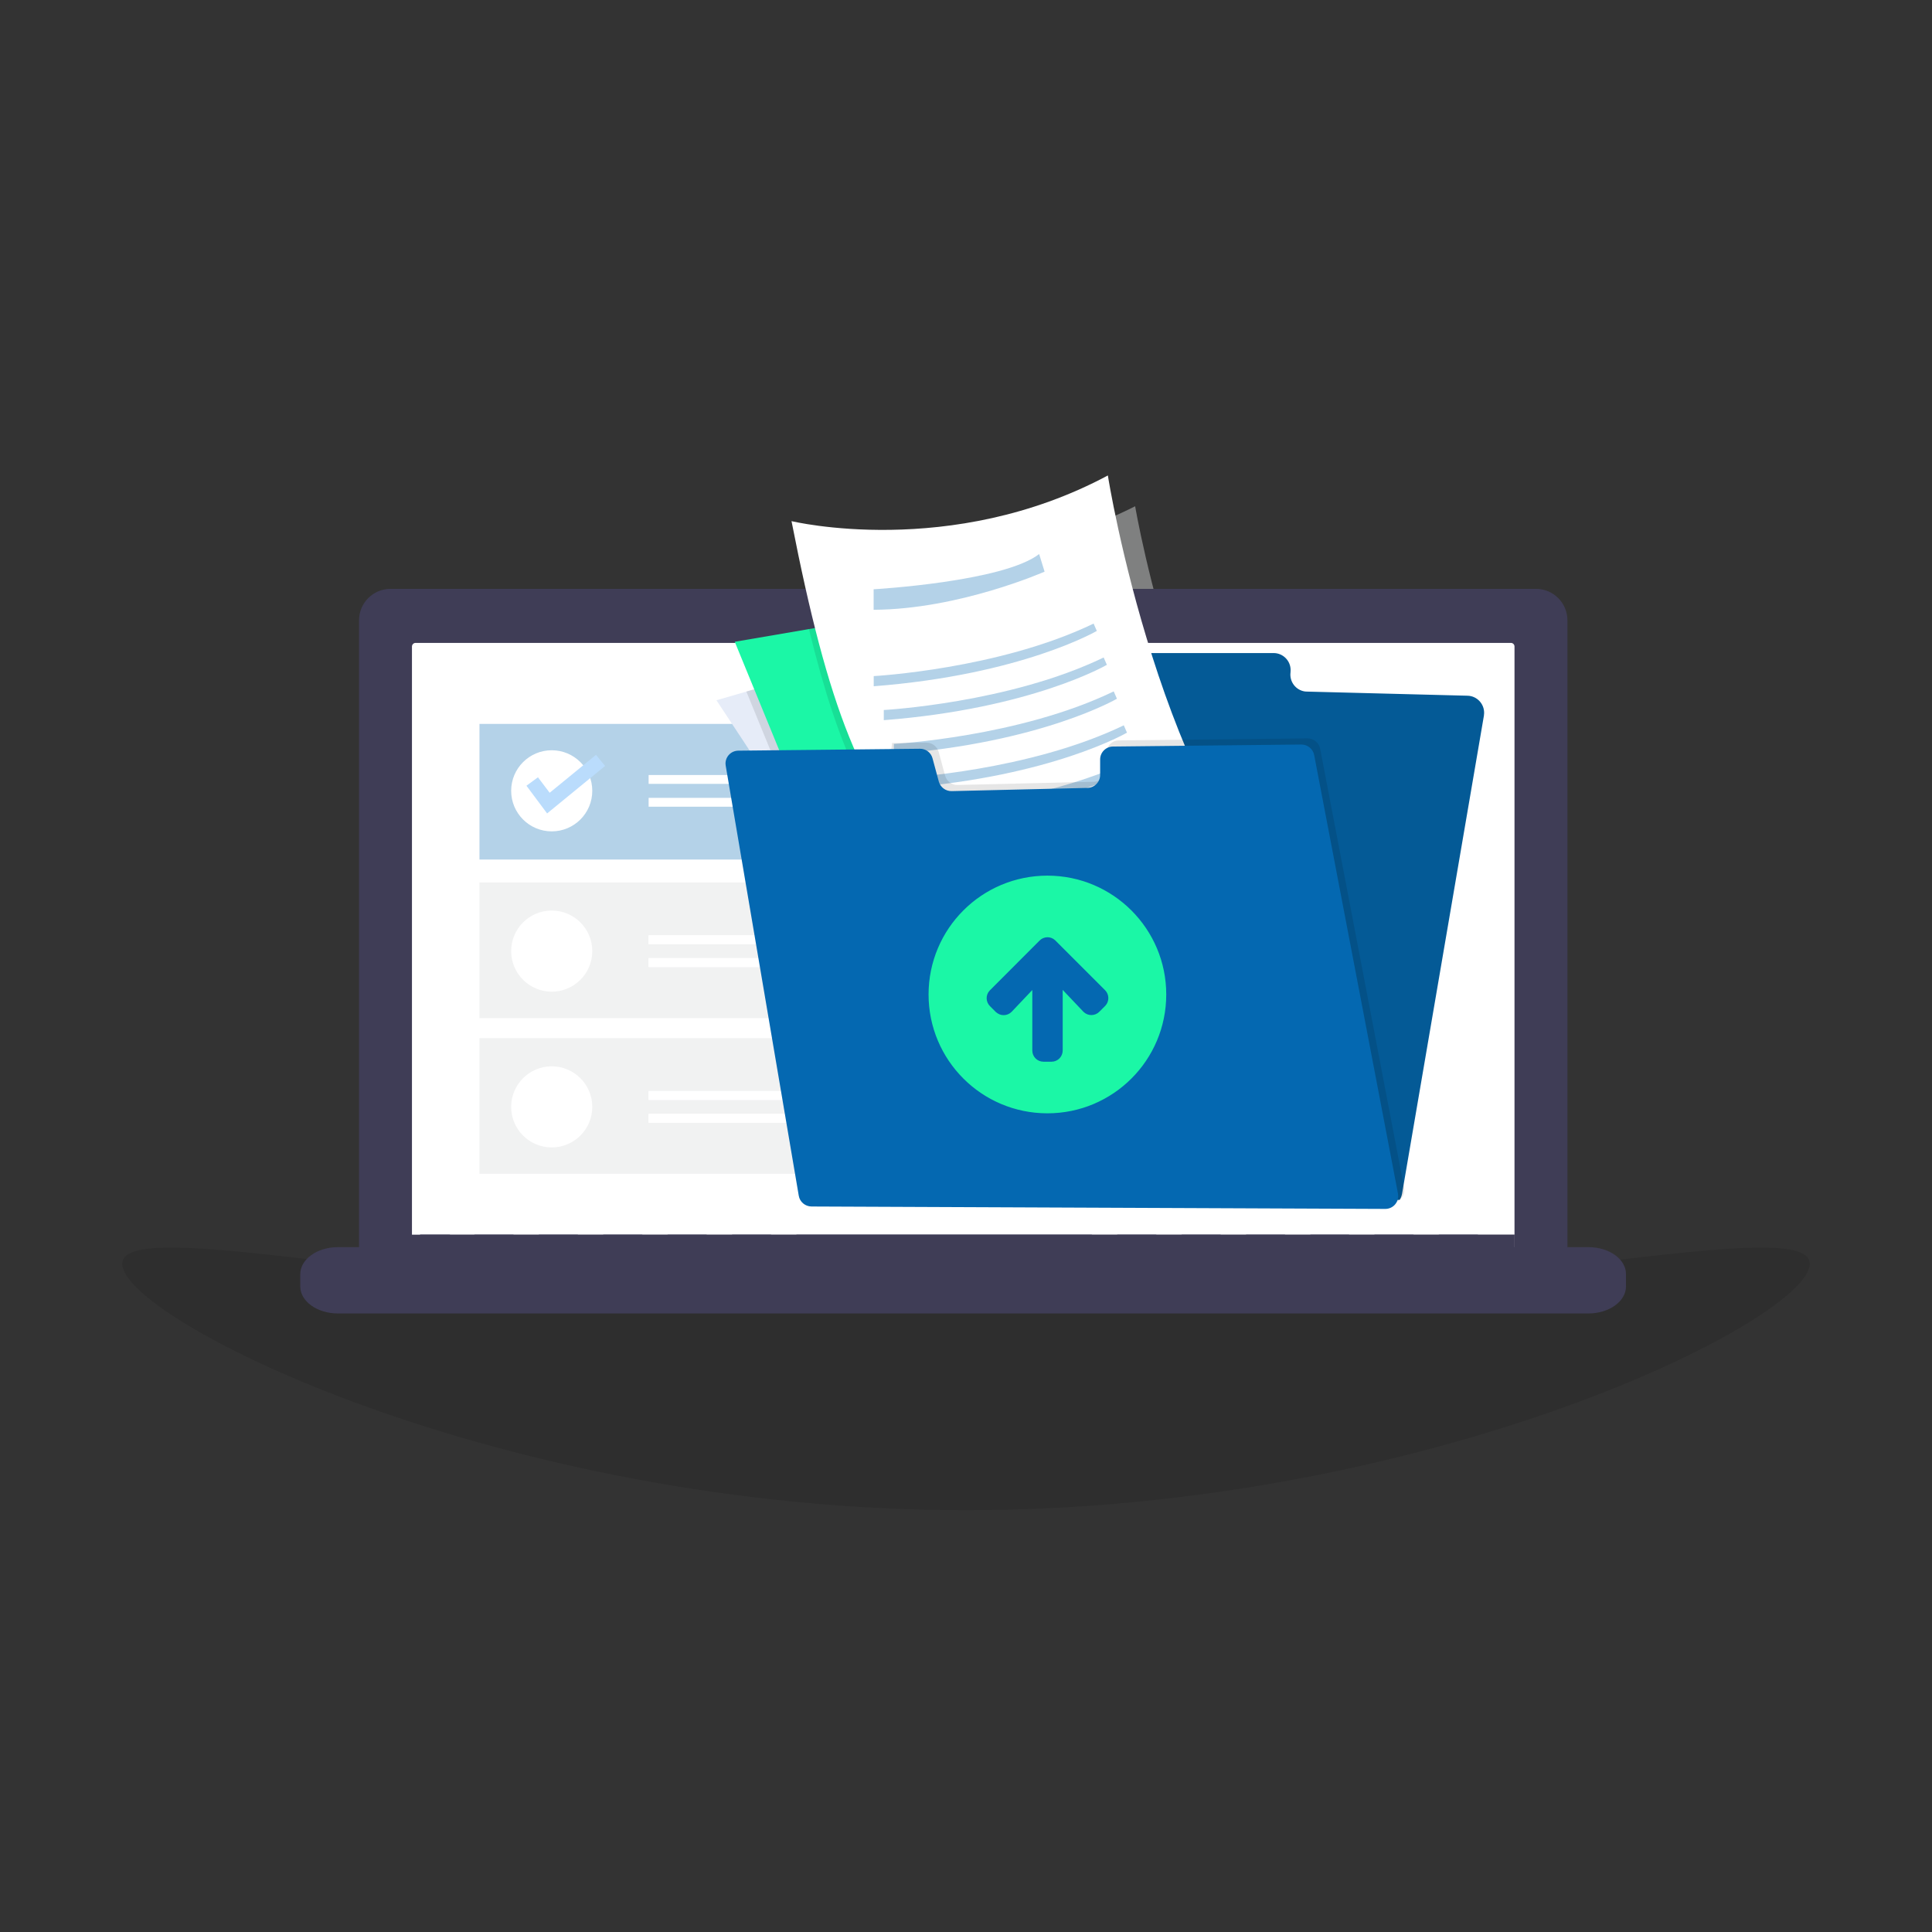 <?xml version="1.0" encoding="utf-8"?>
<!-- Generator: Adobe Illustrator 24.2.0, SVG Export Plug-In . SVG Version: 6.00 Build 0)  -->
<svg version="1.1" id="Layer_1" xmlns="http://www.w3.org/2000/svg" xmlns:xlink="http://www.w3.org/1999/xlink" x="0px" y="0px"
	 viewBox="0 0 1920 1920" style="enable-background:new 0 0 1920 1920;" xml:space="preserve">
<rect x="0" y="0" width="1920" height="1920" fill="#333333" stroke="none"/>
<style type="text/css">
	.st0{opacity:0.4;fill:#F1F2F2;}
	.st1{opacity:0.1;enable-background:new    ;}
	.st2{fill:#3F3D56;}
	.st3{fill:#FFFFFF;}
	.st4{opacity:0.3;}
	.st5{fill:#0468B1;}
	.st6{fill:#D1D3D4;}
	.st7{fill:#0468B1;stroke:#178BF5;stroke-width:10;stroke-miterlimit:10;}
	.st8{fill:#B77983;}
	.st9{opacity:5.000000e-02;enable-background:new    ;}
	.st10{fill:#045A96;}
	.st11{fill:#E6ECF8;}
	.st12{fill:#1BF7A6;}
	.st13{opacity:0.3;fill:#0468B1;enable-background:new    ;}
	.st14{fill:#1BF7A6;stroke:#1BF7A6;stroke-width:10;stroke-miterlimit:10;}
	.st15{fill:#0468B1;stroke:#0468B1;stroke-width:10;stroke-miterlimit:10;}
</style>
<path class="st0" d="M1324,930.8c0,0-94.9,17.6-191.6,6.8c-38.2-4.3-76.6-13-109.6-29.1c-27.5-13.4-51.1-28-71.6-45.6
	c-66.1-56.3-101-142.6-137-316.9c0,0,157.8,36.1,313.9-42.9C1128.1,503.1,1180.7,814,1324,930.8z"/>
<path class="st1" d="M1798.5,1256.1c0,54.8-375.4,244.7-838.5,244.7s-838.5-189.9-838.5-244.7c0-54.8,375.4,46.3,838.5,46.3
	S1798.5,1201.3,1798.5,1256.1z"/>
<path class="st2" d="M1526.4,585.2h-463.2v-2.4c0-3.9-3.2-7.1-7.1-7.1l0,0H860.3c-3.9,0-7.1,3.2-7.1,7.1l0,0v2.4H388.1
	c-17.3,0-31.3,14-31.3,31.3v634.3c0,17.3,14,31.3,31.3,31.3c0,0,0,0,0,0h1138.3c17.3,0,31.3-14,31.3-31.3c0,0,0,0,0,0V616.5
	C1557.7,599.2,1543.7,585.2,1526.4,585.2L1526.4,585.2z"/>
<path class="st3" d="M413,638.9c-2,0-3.6,1.7-3.6,3.6v613.8c0,2,1.6,3.6,3.6,3.6h1088.5c2,0,3.6-1.7,3.6-3.6V642.5
	c0-2-1.6-3.6-3.6-3.6H413z"/>
<path class="st2" d="M1578.6,1239.4h-109v-11.3c0-0.6-0.7-1.1-1.6-1.1h-37.4c-0.9,0-1.6,0.5-1.6,1.1v11.3h-23.4v-11.3
	c0-0.6-0.7-1.1-1.6-1.1h-37.4c-0.9,0-1.6,0.5-1.6,1.1v11.3h-23.4v-11.3c0-0.6-0.7-1.1-1.6-1.1H1303c-0.9,0-1.6,0.5-1.6,1.1v11.3
	H1278v-11.3c0-0.6-0.7-1.1-1.6-1.1h-37.4c-0.9,0-1.6,0.5-1.6,1.1v11.3h-23.4v-11.3c0-0.6-0.7-1.1-1.6-1.1h-37.4
	c-0.9,0-1.6,0.5-1.6,1.1v11.3h-23.4v-11.3c0-0.6-0.7-1.1-1.6-1.1h-37.4c-0.9,0-1.6,0.5-1.6,1.1v11.3h-23.4v-11.3
	c0-0.6-0.7-1.1-1.6-1.1H792.2c-0.9,0-1.6,0.5-1.6,1.1v11.3h-23.4v-11.3c0-0.6-0.7-1.1-1.6-1.1h-37.4c-0.9,0-1.6,0.5-1.6,1.1v11.3
	h-23.4v-11.3c0-0.6-0.7-1.1-1.6-1.1h-37.4c-0.9,0-1.6,0.5-1.6,1.1v11.3h-23.4v-11.3c0-0.6-0.7-1.1-1.6-1.1h-37.4
	c-0.9,0-1.6,0.5-1.6,1.1v11.3h-23.4v-11.3c0-0.6-0.7-1.1-1.6-1.1h-37.4c-0.9,0-1.6,0.5-1.6,1.1v11.3h-23.4v-11.3
	c0-0.6-0.7-1.1-1.6-1.1h-37.4c-0.9,0-1.6,0.5-1.6,1.1v11.3H448v-11.3c0-0.6-0.7-1.1-1.6-1.1h-37.4c-0.9,0-1.6,0.5-1.6,1.1v11.3
	h-71.6c-20.6,0-37.4,12-37.4,26.9v12.1c0,14.8,16.7,26.9,37.4,26.9h1242.7c20.6,0,37.4-12,37.4-26.9v-12.1
	C1616,1251.4,1599.2,1239.4,1578.6,1239.4z"/>
<rect x="417.5" y="1226.9" class="st2" width="1087.7" height="70.5"/>
<g class="st4">
	<rect x="476.5" y="719.4" class="st5" width="905.6" height="134.8"/>
	<rect x="476.5" y="877" class="st6" width="905.6" height="134.8"/>
	<circle class="st3" cx="548.3" cy="785.9" r="40.3"/>
	<rect x="644.6" y="770.2" class="st3" width="397.4" height="8.8"/>
	<rect x="644.6" y="792.9" class="st3" width="397.4" height="8.8"/>
	<circle class="st3" cx="548.3" cy="945.2" r="40.3"/>
	<rect x="644.6" y="929.5" class="st3" width="397.4" height="8.8"/>
	<rect x="644.6" y="952.2" class="st3" width="397.4" height="8.8"/>
	<rect x="644.6" y="929.5" class="st3" width="397.4" height="8.8"/>
	<rect x="644.6" y="952.2" class="st3" width="397.4" height="8.8"/>
	<rect x="476.5" y="1031.7" class="st6" width="905.6" height="134.8"/>
	<circle class="st3" cx="548.3" cy="1100" r="40.3"/>
	<rect x="644.6" y="1084.3" class="st3" width="397.4" height="8.8"/>
	<rect x="644.6" y="1107" class="st3" width="397.4" height="8.8"/>
	<rect x="644.6" y="1084.3" class="st3" width="397.4" height="8.8"/>
	<rect x="644.6" y="1107" class="st3" width="397.4" height="8.8"/>
	<polygon class="st7" points="544.6,801.2 530.2,781.9 533.6,779.4 545.4,795 591.6,757.2 594.3,760.5 	"/>
</g>
<g>
	<g>
		<path class="st8" d="M1396.9,939c-0.4,5.4-13.8,3.4-13.8,3.4c-22.2,3.1-18.5-18.7-18.5-18.7v-1.1l0.8-20.3l0.2-5.7
			c0,0,24.5-11.2,23.8-8.8c-0.2,0.9,0.3,3,1,5.3c1.2,3.8,3,8.1,3,8.1s0.1,9-0.6,11.6c-0.7,2.6,3.8,9.7,3.8,9.7s0,0.4,0.1,1.2
			C1397,928.9,1397,934,1396.9,939z"/>
		<path class="st9" d="M1390.4,893.1c-9.2,10.9-19.1,10.8-25.1,9.2l0.2-5.7c0,0,24.5-11.2,23.8-8.8
			C1389.2,888.7,1389.6,890.8,1390.4,893.1z"/>
		<path class="st9" d="M1359.8,796.6c-0.5,0.1,12.4,8.7,24,1.6C1383.8,798.2,1362.7,795.7,1359.8,796.6z"/>
		<path class="st9" d="M1383.2,812.9c0,0-3.5,6.9-10.7,8C1365.2,821.9,1383.2,812.9,1383.2,812.9z"/>
		<path class="st9" d="M1397,935c0,1.5,0,2.9-0.1,4.1c-0.4,5.4-13.8,3.4-13.8,3.4c-12.2,1.7-16.6-4.2-18.1-9.8
			c-0.5-1.8-0.7-3.7-0.7-5.6c0-1.1,0.1-2.2,0.2-3.4v-1.1c2.6-0.8,5.5-0.2,7.6,1.6c5.4,4.4,12.7,1,12.7,1s5.3,0.4,7.3,2.2
			c1.2,1,3-1.4,4.5-3.7c0.1,1.5,0.2,4.1,0.3,7C1397,932.1,1397,933.6,1397,935z"/>
		<path class="st9" d="M1375.5,934.6c0,0-3.7,3.6-10.6-2c-0.5-1.8-0.7-3.7-0.7-5.6C1367.8,929.8,1374.3,934.6,1375.5,934.6z"/>
		<path class="st9" d="M1397,935c-1.2,0.9-2.9,0.7-3.9-0.5c0,0-0.1-0.1-0.1-0.1c1.4-1.1,2.7-2.3,3.9-3.7
			C1397,932.1,1397,933.6,1397,935z"/>
		<path class="st10" d="M836.3,1192.9c-3-3.6-4.3-8.2-3.8-12.8l54-441.8l4.5-36.7c1-8.4,8.2-14.8,16.7-14.9l158.2-1.1
			c9.3-0.1,16.9-7.7,16.8-17c0-0.1,0-0.2,0-0.4l-0.1-1.7c-0.3-9.3,7-17.2,16.3-17.5c0.2,0,0.4,0,0.6,0h166.2
			c9.3,0,16.9,7.6,16.9,16.9c0,0.8,0,1.5-0.1,2.3c-1.2,9.3,5.3,17.8,14.5,19c0.6,0.1,1.2,0.1,1.8,0.1l159.6,4.1
			c9.3,0.2,16.7,8,16.5,17.3c0,0.8-0.1,1.6-0.2,2.5l-79.8,466.1l-1.5,8.8c-0.4,2.3-1.2,4.4-2.4,6.3L836.3,1192.9z"/>
		<path class="st11" d="M1143.5,973l-83,32.1l-121.4,46.9c-4.6-8.6-11.3-20.1-19.7-33.9c-28.7-47.6-76.3-121.7-118.7-186.9
			C753.1,757.9,712,695.9,712,695.9l29.7-8.6l242.8-70.5L1143.5,973z"/>
		<path class="st1" d="M1143.5,973l-83,32.1c-46.4,9.7-93.7,14-141.1,13c-28.7-47.6-76.3-121.7-118.7-186.9l-59-144l242.8-70.5
			L1143.5,973z"/>
		<path class="st12" d="M1205.3,953.1c0,0-129,76.3-321.6,59.1L730.2,637.8l73.6-12.6l254.4-43.7l144.4,364.4L1205.3,953.1z"/>
		<path class="st1" d="M1202.5,945.8c-30.4,1.5-65.5,1.3-100.9-2.9c-38.3-4.5-76.8-13.8-109.7-30.8c-27.6-14.2-51.2-29.7-71.7-48.2
			c-53.5-48.1-86.6-116.9-116.3-238.8l254.4-43.7L1202.5,945.8z"/>
		<path class="st3" d="M1297.1,924.9c0,0-95.1,18.6-191.9,7.2c-38.3-4.5-76.8-13.8-109.7-30.8c-27.6-14.2-51.2-29.7-71.7-48.2
			c-66.2-59.6-101.2-150.9-137.2-335.2c0,0,158.1,38.2,314.4-45.4C1100.8,472.5,1153.5,801.3,1297.1,924.9z"/>
		<path class="st1" d="M1105.2,932.1c-38.3-4.5-76.8-13.8-109.7-30.8c-27.6-14.2-51.2-29.7-71.7-48.2c56.4-4.6,64.5-35.4,64.5-35.4
			C1030,884,1105.2,932.1,1105.2,932.1z"/>
		<path class="st13" d="M868.3,585.6c0,0,128.6-7.3,164.4-35l5.4,17.5c0,0-84.9,37.5-169.9,37.9V585.6z"/>
		<path class="st13" d="M868.3,671.9c0,0,124.5-6.8,218.5-52.2l3.2,7.3c0,0-74.6,43.6-221.7,55L868.3,671.9z"/>
		<path class="st13" d="M878.3,705.6c0,0,124.5-6.8,218.5-52.2l3.2,7.3c0,0-74.6,43.6-221.7,55L878.3,705.6z"/>
		<path class="st13" d="M888.3,739.3c0,0,124.5-6.8,218.5-52.2l3.2,7.3c0,0-74.6,43.6-221.7,55V739.3z"/>
		<path class="st13" d="M898.3,773c0,0,124.5-6.8,218.5-52.2l3.2,7.3c0,0-74.6,43.6-221.7,55L898.3,773z"/>
		<path class="st13" d="M908.3,806.7c0,0,124.5-6.8,218.5-52.2l3.2,7.3c0,0-74.6,43.6-221.7,55V806.7z"/>
		<path class="st1" d="M1391,1192.4c-2.3,1.9-5.1,2.9-8.1,2.9l-546.6-2.3c-3-3.6-4.3-8.2-3.8-12.8l54-441.8l33.9-0.4
			c5.8-0.1,11,3.8,12.5,9.4l6.3,23.3c1.5,5.7,6.8,9.6,12.6,9.4l135.1-3.2c6.9-0.2,12.5-5.8,12.5-12.8v-15.5c0-7,5.6-12.7,12.6-12.8
			l187.3-2c6.2-0.1,11.5,4.3,12.7,10.4l82.8,433.1l0.5,2.8C1396.4,1184.7,1394.6,1189.4,1391,1192.4z"/>
		<path class="st5" d="M1293.3,739.9l-187.3,2c-7,0.1-12.7,5.8-12.7,12.8v15.5c0,6.9-5.5,12.6-12.5,12.8l-135.1,3.2
			c-5.9,0.1-11.1-3.8-12.7-9.4l-6.3-23.3c-1.5-5.6-6.7-9.5-12.5-9.4L733.7,746c-7.1,0.1-12.7,5.8-12.7,12.9c0,0.7,0.1,1.4,0.2,2
			l72.6,427.4c1,6.1,6.3,10.6,12.6,10.7l570.3,2.4c7.1,0,12.8-5.7,12.8-12.8c0-0.8-0.1-1.6-0.2-2.4L1306,750.3
			C1304.8,744.3,1299.5,739.9,1293.3,739.9z"/>
		<g>
			<path class="st14" d="M1040.9,888.4c55.2,0,99.9,44.7,99.9,99.9c0,55.2-44.7,99.9-99.9,99.9c-55.2,0-99.9-44.7-99.9-99.9l0,0
				C941,933.1,985.7,888.4,1040.9,888.4 M1040.9,875.2c-62.5,0-113.1,50.6-113.1,113.1c0,62.5,50.6,113.1,113.1,113.1
				c62.5,0,113.1-50.6,113.1-113.1l0,0C1154,925.9,1103.4,875.2,1040.9,875.2z"/>
		</g>
	</g>
	<circle class="st14" cx="1043" cy="990.5" r="98.8"/>
	<path class="st15" d="M993,1002l-5.6-5.6c-2.4-2.3-2.5-6.1-0.3-8.5c0.1-0.1,0.2-0.2,0.3-0.3l49.2-49.3c2.3-2.4,6.1-2.5,8.5-0.3
		c0.1,0.1,0.2,0.2,0.3,0.3l49.2,49.2c2.4,2.3,2.5,6.2,0.2,8.6c0,0.1-0.1,0.1-0.2,0.2l-5.6,5.6c-2.3,2.4-6.2,2.5-8.6,0.2
		c-0.1,0-0.1-0.1-0.2-0.2l-29.1-30.7v72.8c0,3.3-2.7,6.1-6,6.1c0,0,0,0,0,0h-8.1c-3.4,0-6.1-2.7-6.1-6.1l0,0v-72.7l-29.1,30.7
		c-2.4,2.4-6.2,2.5-8.6,0.1C993.1,1002.1,993,1002.1,993,1002z"/>
</g>
</svg>
